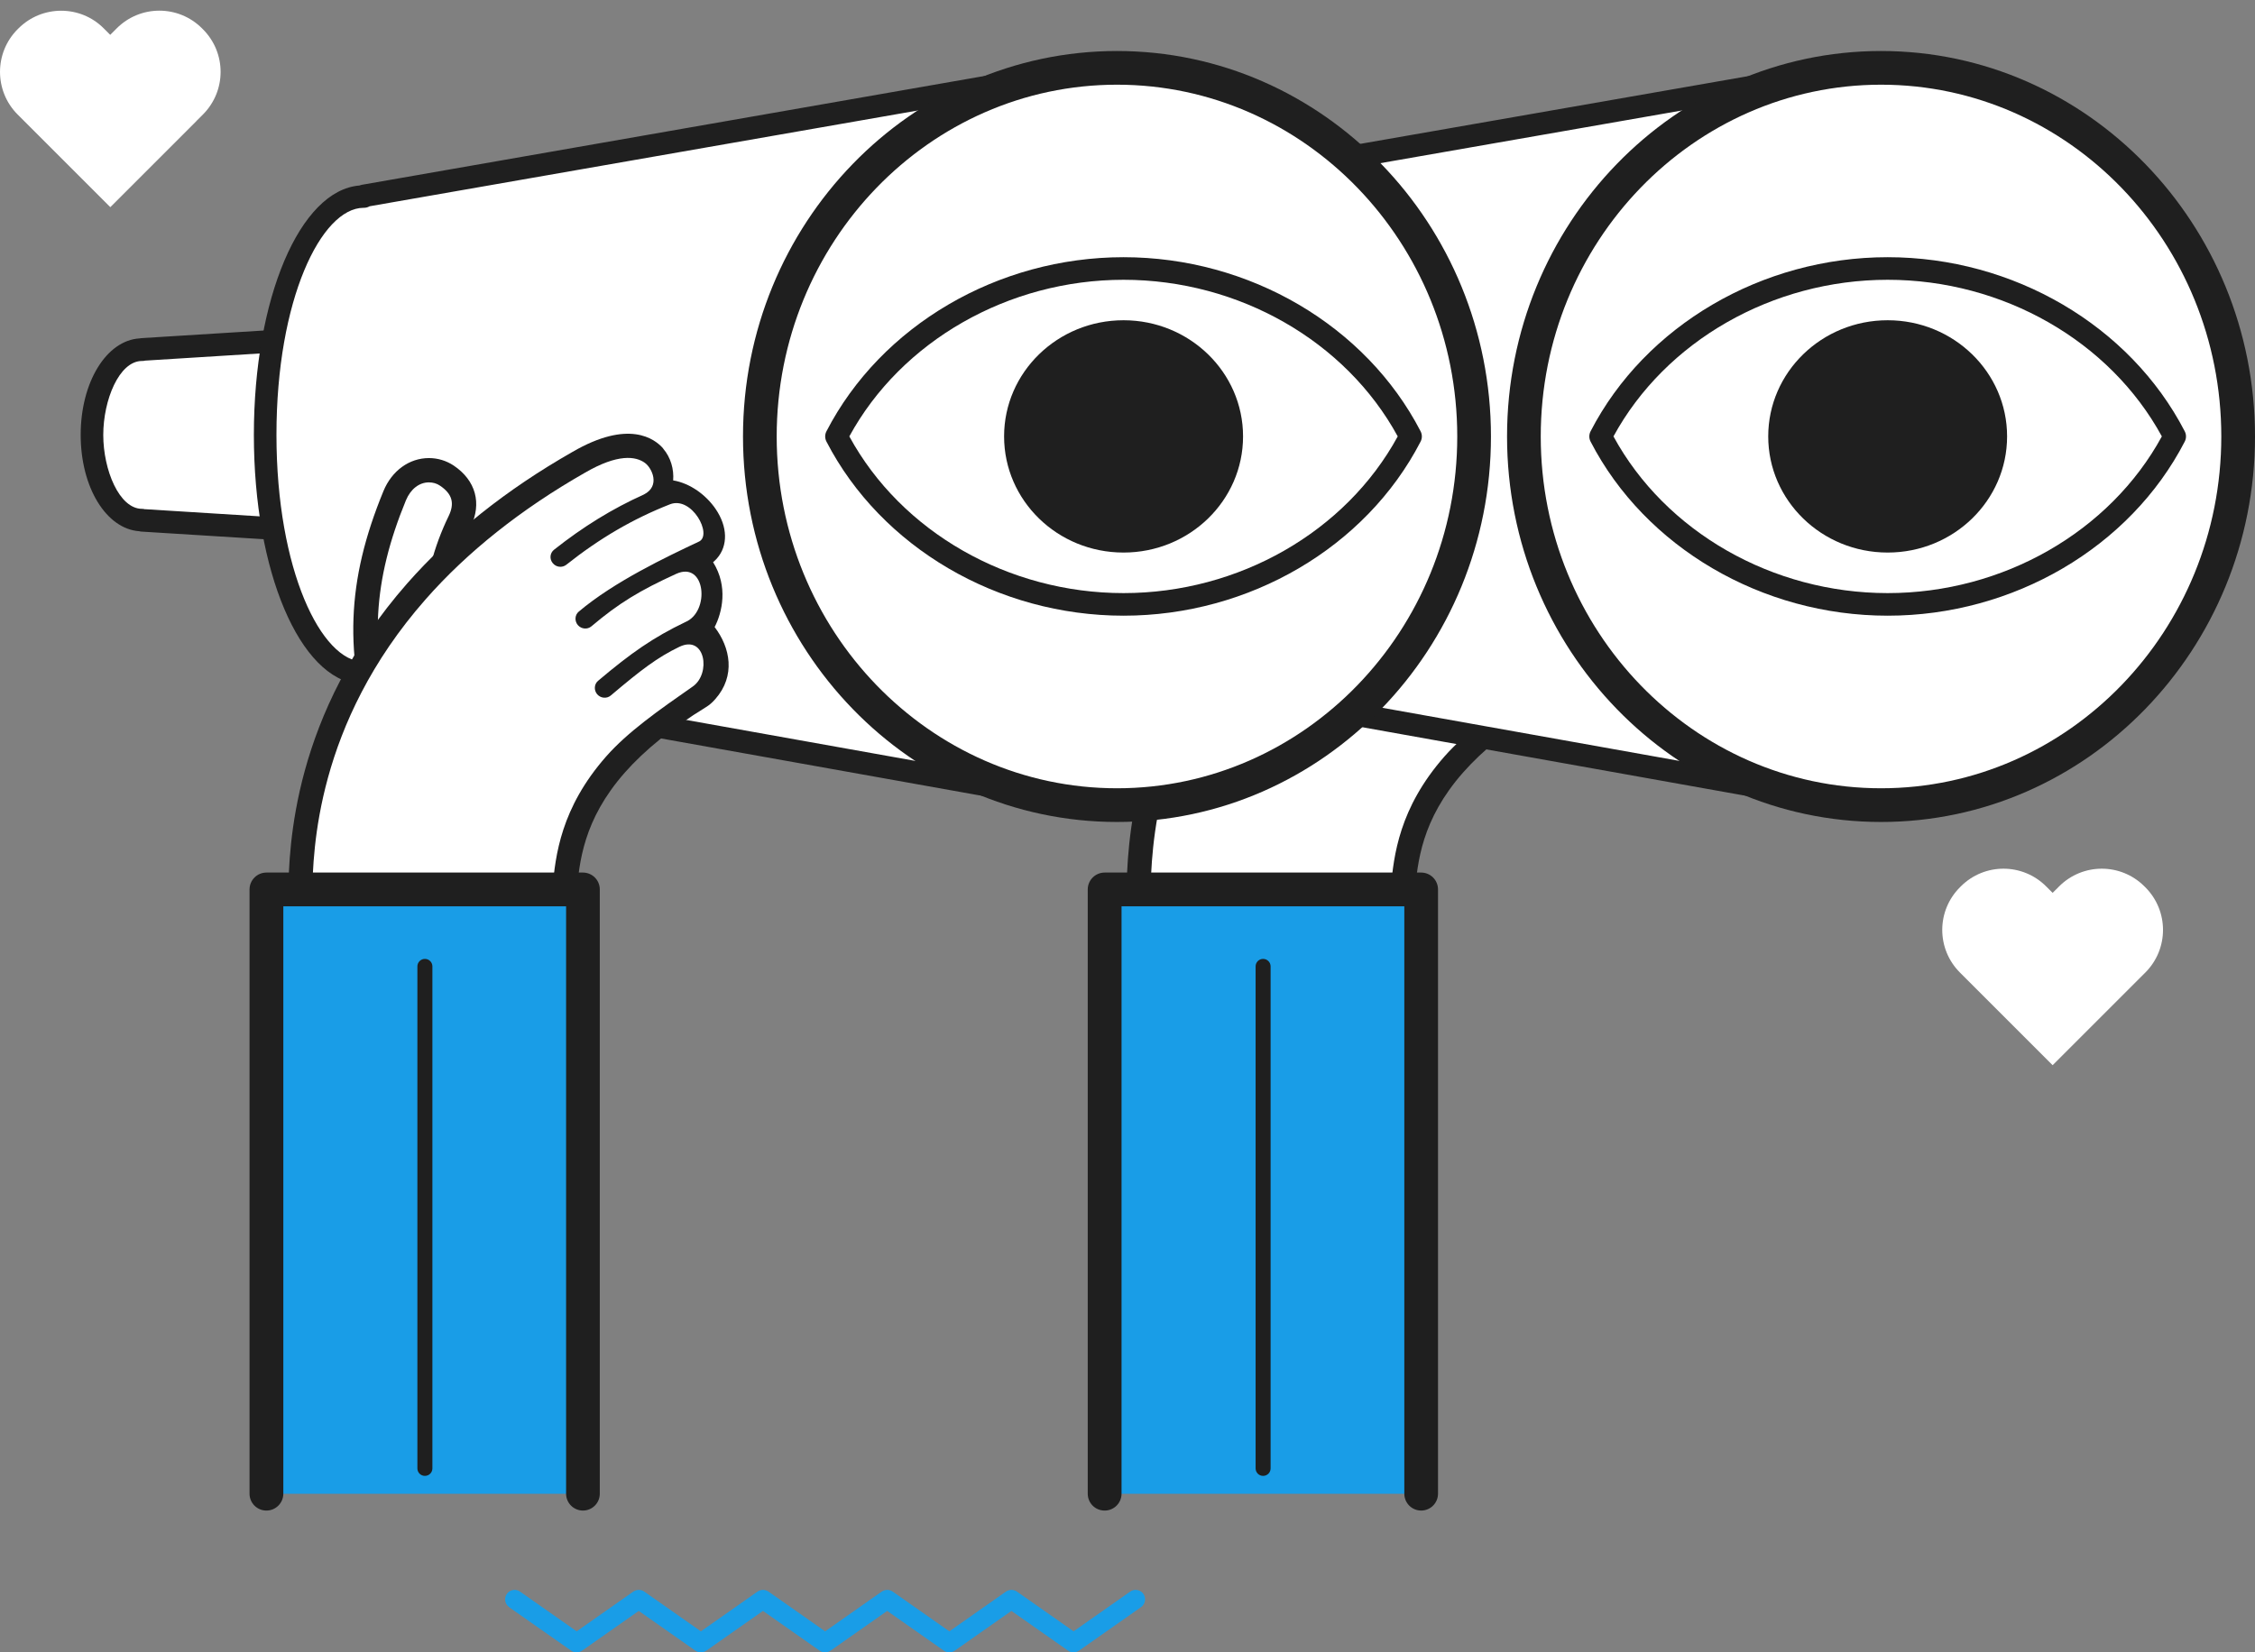 <svg width="176" height="129" viewBox="0 0 176 129" fill="none" xmlns="http://www.w3.org/2000/svg">
    <rect x="0" y="0" width="176" height="129" fill="#808080" stroke="none"/>
    <path d="M117.185 35.015C116.516 34.246 114.492 32.73 110.099 35.283C104.951 38.216 100.615 41.671 97.209 45.542C88.212 55.774 87.993 66.21 87.923 69.637C87.909 70.215 88.092 70.807 88.43 71.258C88.832 71.794 89.41 72.062 90.003 72.013C96.187 71.519 102.427 71.244 108.534 71.202C109.147 71.202 109.697 70.969 110.05 70.567C110.268 70.321 110.395 70.031 110.423 69.714C110.642 67.303 110.945 64.003 114.182 60.322C115.747 58.545 117.884 56.825 120.528 55.203C120.775 55.055 121.028 54.836 121.254 54.575C122.855 52.756 122.418 50.549 121.198 48.955C121.79 47.813 122.262 45.775 121.078 43.892C121.184 43.801 121.282 43.702 121.374 43.603C122.255 42.602 122.22 41.114 121.268 39.725C120.535 38.653 119.301 37.73 117.961 37.504C118.032 36.63 117.771 35.706 117.178 35.022L117.185 35.015Z" fill="#1F1F1F"/>
    <path d="M115.754 36.136C116.304 36.531 116.988 37.942 115.676 38.605C113.222 39.712 110.959 41.101 108.66 42.92C108.343 43.174 108.294 43.639 108.562 43.963C108.822 44.288 109.295 44.344 109.612 44.097C112.235 42.017 114.809 40.515 117.707 39.373C119.42 38.696 121.049 41.749 119.985 42.278L119.921 42.306C117.474 43.463 113.378 45.395 110.592 47.75C110.282 48.011 110.254 48.483 110.522 48.801C110.797 49.118 111.269 49.16 111.579 48.899C113.73 47.08 115.359 46.1 118.194 44.803C120.492 43.752 120.866 47.757 118.906 48.568C116.424 49.76 114.703 50.951 112.101 53.151C111.791 53.412 111.763 53.885 112.038 54.202C112.313 54.519 112.785 54.562 113.095 54.301C115.458 52.305 116.72 51.332 118.447 50.5C120.485 49.52 120.936 52.594 119.498 53.596C116.804 55.471 114.421 57.149 112.736 59.06C109.196 63.087 108.78 66.803 108.554 69.313C108.533 69.313 108.498 69.32 108.463 69.32C102.342 69.369 96.102 69.637 89.897 70.131C89.84 70.039 89.791 69.898 89.798 69.729C89.868 66.464 90.073 56.536 98.64 46.798C101.912 43.075 106.094 39.754 111.072 36.912C113.674 35.396 115.049 35.629 115.754 36.13V36.136Z" fill="white"/>
    <path d="M110.924 69.447H86.223V116.62H110.924V69.447Z" fill="#199DE7"/>
    <path d="M110.924 117.931C110.197 117.931 109.605 117.346 109.605 116.613V70.758H87.535V116.613C87.535 117.339 86.949 117.931 86.216 117.931C85.483 117.931 84.897 117.346 84.897 116.613V69.44C84.897 68.713 85.49 68.121 86.216 68.121H110.917C111.643 68.121 112.235 68.706 112.235 69.44V116.613C112.235 117.339 111.65 117.931 110.917 117.931H110.924Z" fill="#1F1F1F"/>
    <path d="M98.584 115.223C98.259 115.223 97.999 114.962 97.999 114.638V75.447C97.999 75.123 98.259 74.862 98.584 74.862C98.908 74.862 99.169 75.123 99.169 75.447V114.638C99.169 114.962 98.908 115.223 98.584 115.223Z" fill="#1F1F1F"/>
    <path d="M88.734 41.742C88.282 39.373 88.029 36.728 88.029 33.943C88.029 31.158 88.282 28.521 88.734 26.151L70.732 27.273V27.294C70.732 27.294 70.732 27.294 70.725 27.294C68.567 27.294 66.818 30.269 66.818 33.95C66.818 37.631 68.567 40.599 70.725 40.599H70.732V40.621L88.734 41.742Z" fill="white"/>
    <path d="M88.734 42.623C88.734 42.623 88.698 42.623 88.677 42.623L70.675 41.502C70.619 41.502 70.562 41.488 70.513 41.474C67.925 41.298 65.93 38.054 65.93 33.95C65.93 29.846 67.932 26.575 70.527 26.419C70.576 26.405 70.626 26.398 70.675 26.398L88.677 25.277C88.945 25.263 89.213 25.369 89.396 25.573C89.58 25.778 89.65 26.053 89.601 26.321C89.142 28.725 88.91 31.292 88.91 33.943C88.91 36.594 89.142 39.168 89.601 41.573C89.65 41.841 89.58 42.116 89.396 42.32C89.227 42.511 88.987 42.616 88.734 42.616V42.623ZM70.964 39.753L87.676 40.797C87.323 38.611 87.147 36.312 87.147 33.95C87.147 31.588 87.323 29.289 87.676 27.11L70.964 28.154C70.88 28.175 70.795 28.189 70.703 28.182C68.927 28.203 67.692 31.235 67.692 33.957C67.692 36.679 68.933 39.725 70.718 39.725C70.802 39.725 70.88 39.739 70.957 39.761L70.964 39.753Z" fill="#1F1F1F"/>
    <path d="M137.592 61.471C126.733 57.494 118.955 46.798 118.955 34.225C118.955 20.743 127.896 9.419 139.982 6.218L88.028 15.293V15.349C88.028 15.349 88.014 15.349 88.007 15.349C83.762 15.349 80.321 23.677 80.321 33.95C80.321 44.224 83.762 52.551 88.007 52.551H88.028V52.608L137.585 61.471H137.592Z" fill="white"/>
    <path d="M137.592 62.353C137.542 62.353 137.486 62.353 137.437 62.339L87.88 53.475C87.817 53.461 87.753 53.447 87.69 53.419C83.029 53.024 79.447 44.612 79.447 33.95C79.447 23.289 83.043 14.848 87.697 14.482C87.753 14.453 87.817 14.439 87.887 14.425L139.841 5.35C140.306 5.273 140.751 5.569 140.856 6.027C140.955 6.485 140.68 6.944 140.222 7.071C128.228 10.244 119.851 21.413 119.851 34.225C119.851 46.071 127.106 56.684 137.909 60.646C138.339 60.801 138.579 61.26 138.459 61.704C138.353 62.092 138.001 62.353 137.606 62.353H137.592ZM88.458 51.783L131.711 59.518C123.369 54.159 118.081 44.633 118.081 34.218C118.081 23.803 123.743 13.636 132.501 8.41L88.48 16.103C88.353 16.181 88.197 16.223 88.035 16.223C88.028 16.223 88.014 16.223 88 16.223C84.714 16.244 81.21 23.359 81.21 33.943C81.21 44.527 84.728 51.663 88.014 51.663C88.176 51.663 88.324 51.705 88.458 51.783Z" fill="#1F1F1F"/>
    <path d="M146.815 62.853C131.422 62.853 118.941 49.971 118.941 34.077C118.941 18.184 131.422 5.294 146.815 5.294C162.208 5.294 174.688 18.177 174.688 34.07C174.688 49.964 162.215 62.846 146.815 62.846V62.853Z" fill="white"/>
    <path d="M146.815 64.172C130.717 64.172 117.623 50.669 117.623 34.077C117.623 17.485 130.724 3.982 146.815 3.982C162.906 3.982 176 17.485 176 34.077C176 50.669 162.906 64.172 146.815 64.172ZM146.815 6.612C132.169 6.612 120.253 18.931 120.253 34.077C120.253 49.223 132.169 61.541 146.815 61.541C161.46 61.541 173.37 49.223 173.37 34.077C173.37 18.931 161.46 6.612 146.815 6.612Z" fill="#1F1F1F"/>
    <path d="M147.33 20.961C137.465 20.961 128.94 26.313 124.928 34.07C128.94 41.826 137.458 47.185 147.33 47.185C157.201 47.185 165.719 41.833 169.732 34.07C165.719 26.313 157.201 20.961 147.33 20.961Z" fill="white"/>
    <path d="M147.33 48.067C137.514 48.067 128.411 42.729 124.145 34.479C124.011 34.225 124.011 33.922 124.145 33.668C128.411 25.418 137.514 20.08 147.33 20.08C157.145 20.08 166.241 25.411 170.514 33.668C170.648 33.922 170.648 34.225 170.514 34.479C166.248 42.736 157.145 48.067 147.33 48.067ZM125.929 34.07C129.983 41.516 138.332 46.304 147.33 46.304C156.327 46.304 164.676 41.516 168.73 34.07C164.676 26.624 156.327 21.843 147.33 21.843C138.332 21.843 129.983 26.631 125.929 34.07Z" fill="#1F1F1F"/>
    <path d="M156.651 34.07C156.651 39.077 152.477 43.138 147.33 43.138C142.182 43.138 138.008 39.077 138.008 34.07C138.008 29.064 142.182 25.002 147.33 25.002C152.477 25.002 156.651 29.064 156.651 34.07Z" fill="#1F1F1F"/>
    <path d="M29.101 41.742C28.65 39.373 28.396 36.728 28.396 33.943C28.396 31.158 28.65 28.521 29.101 26.151L11.099 27.273V27.294C11.099 27.294 11.099 27.294 11.092 27.294C8.934 27.294 7.186 30.269 7.186 33.95C7.186 37.631 8.934 40.599 11.092 40.599H11.099V40.621L29.101 41.742Z" fill="white"/>
    <path d="M29.101 42.623C29.101 42.623 29.066 42.623 29.044 42.623L11.042 41.502C10.986 41.502 10.93 41.488 10.88 41.474C8.292 41.298 6.297 38.054 6.297 33.95C6.297 29.846 8.299 26.575 10.894 26.419C10.944 26.405 10.993 26.398 11.042 26.398L29.044 25.277C29.312 25.263 29.58 25.369 29.764 25.573C29.94 25.778 30.017 26.053 29.968 26.321C29.51 28.725 29.277 31.292 29.277 33.943C29.277 36.594 29.51 39.168 29.968 41.573C30.017 41.841 29.94 42.116 29.764 42.32C29.594 42.511 29.355 42.616 29.101 42.616V42.623ZM11.324 39.753L28.036 40.797C27.683 38.611 27.507 36.312 27.507 33.95C27.507 31.588 27.683 29.289 28.036 27.11L11.324 28.154C11.24 28.175 11.162 28.189 11.063 28.182C9.294 28.203 8.06 31.235 8.06 33.957C8.06 36.679 9.301 39.725 11.085 39.725C11.169 39.725 11.247 39.739 11.324 39.761V39.753Z" fill="#1F1F1F"/>
    <path d="M77.959 61.471C67.1 57.494 59.322 46.798 59.322 34.225C59.322 20.743 68.263 9.419 80.349 6.218L28.395 15.293V15.349C28.395 15.349 28.381 15.349 28.374 15.349C24.13 15.349 20.689 23.677 20.689 33.95C20.689 44.224 24.13 52.551 28.374 52.551H28.395V52.608L77.952 61.471H77.959Z" fill="white"/>
    <path d="M77.959 62.353C77.909 62.353 77.853 62.353 77.804 62.339L28.247 53.475C28.184 53.461 28.12 53.447 28.057 53.419C23.396 53.024 19.814 44.612 19.814 33.95C19.814 23.289 23.41 14.848 28.064 14.482C28.12 14.454 28.184 14.44 28.254 14.425L80.201 5.343C80.666 5.266 81.111 5.562 81.216 6.02C81.315 6.479 81.04 6.937 80.582 7.064C68.588 10.237 60.211 21.406 60.211 34.218C60.211 46.065 67.466 56.677 78.269 60.639C78.699 60.795 78.939 61.253 78.819 61.697C78.713 62.085 78.361 62.346 77.966 62.346L77.959 62.353ZM28.826 51.783L72.078 59.518C63.736 54.159 58.448 44.633 58.448 34.218C58.448 23.804 64.11 13.636 72.868 8.411L28.847 16.104C28.713 16.181 28.565 16.224 28.402 16.224C28.395 16.224 28.381 16.224 28.367 16.224C25.081 16.245 21.577 23.359 21.577 33.943C21.577 44.527 25.095 51.663 28.381 51.663C28.544 51.663 28.692 51.706 28.826 51.783Z" fill="#1F1F1F"/>
    <path d="M87.182 62.853C71.789 62.853 59.309 49.971 59.309 34.077C59.309 18.184 71.789 5.294 87.182 5.294C102.575 5.294 115.056 18.177 115.056 34.07C115.056 49.964 102.582 62.846 87.182 62.846V62.853Z" fill="white"/>
    <path d="M87.182 64.172C71.084 64.172 57.99 50.669 57.99 34.077C57.99 17.485 71.084 3.982 87.182 3.982C103.28 3.982 116.367 17.485 116.367 34.077C116.367 50.669 103.273 64.172 87.182 64.172ZM87.182 6.612C72.537 6.612 60.62 18.931 60.62 34.077C60.62 49.223 72.537 61.541 87.182 61.541C101.828 61.541 113.737 49.223 113.737 34.077C113.737 18.931 101.828 6.612 87.182 6.612Z" fill="#1F1F1F"/>
    <path d="M87.69 20.961C77.825 20.961 69.3 26.313 65.288 34.07C69.3 41.826 77.818 47.185 87.69 47.185C97.562 47.185 106.08 41.833 110.085 34.07C106.073 26.313 97.555 20.961 87.69 20.961Z" fill="white"/>
    <path d="M87.69 48.067C77.874 48.067 68.771 42.729 64.505 34.479C64.371 34.225 64.371 33.922 64.505 33.668C68.771 25.418 77.874 20.08 87.69 20.08C97.505 20.08 106.601 25.411 110.874 33.668C111.008 33.922 111.008 34.225 110.874 34.479C106.608 42.736 97.505 48.067 87.69 48.067ZM66.289 34.07C70.344 41.516 78.685 46.304 87.69 46.304C96.694 46.304 105.036 41.516 109.091 34.07C105.036 26.624 96.687 21.843 87.69 21.843C78.692 21.843 70.344 26.631 66.289 34.07Z" fill="#1F1F1F"/>
    <path d="M97.019 34.07C97.019 39.077 92.844 43.138 87.69 43.138C82.535 43.138 78.368 39.077 78.368 34.07C78.368 29.064 82.543 25.002 87.69 25.002C92.837 25.002 97.019 29.064 97.019 34.07Z" fill="#1F1F1F"/>
    <path d="M30.8 38.696C27.944 45.641 27.838 51.099 30.088 58.263C32.154 57.375 33.19 56.944 35.27 56.098C33.303 51.141 33.536 45.507 35.87 40.712C36.596 39.232 36.166 37.991 34.883 37.123C33.592 36.256 31.632 36.679 30.807 38.689L30.8 38.696Z" fill="white"/>
    <path d="M30.095 59.222C29.961 59.222 29.827 59.194 29.7 59.137C29.453 59.024 29.27 58.813 29.192 58.559C26.83 51.049 27.035 45.38 29.926 38.343C30.581 36.749 31.942 35.762 33.479 35.762C34.17 35.762 34.84 35.967 35.411 36.347C37.132 37.504 37.626 39.295 36.73 41.142C34.502 45.719 34.297 51.049 36.166 55.76C36.356 56.246 36.124 56.796 35.637 56.994C33.557 57.84 32.542 58.263 30.476 59.151C30.356 59.201 30.229 59.229 30.102 59.229L30.095 59.222ZM33.479 37.659C32.718 37.659 32.048 38.181 31.681 39.062C29.108 45.324 28.811 50.429 30.694 56.972C31.914 56.451 32.809 56.077 34.058 55.569C32.351 50.591 32.69 45.077 35.01 40.303C35.503 39.295 35.299 38.562 34.347 37.92C34.093 37.744 33.79 37.659 33.472 37.659H33.479Z" fill="#1F1F1F"/>
    <path d="M51.764 35.015C51.094 34.246 49.07 32.73 44.677 35.283C39.53 38.216 35.193 41.671 31.787 45.542C22.79 55.774 22.571 66.21 22.501 69.637C22.487 70.215 22.67 70.807 23.009 71.258C23.41 71.794 23.989 72.062 24.581 72.013C30.765 71.519 37.005 71.244 43.112 71.202C43.718 71.202 44.275 70.969 44.628 70.567C44.846 70.321 44.973 70.031 45.001 69.714C45.22 67.303 45.523 64.003 48.76 60.322C50.325 58.545 52.462 56.825 55.106 55.203C55.353 55.055 55.606 54.836 55.832 54.575C57.433 52.756 56.996 50.549 55.776 48.955C56.368 47.813 56.84 45.775 55.656 43.892C55.762 43.801 55.86 43.702 55.952 43.603C56.833 42.602 56.798 41.114 55.846 39.725C55.113 38.653 53.879 37.73 52.539 37.504C52.61 36.63 52.349 35.706 51.757 35.022L51.764 35.015Z" fill="#1F1F1F"/>
    <path d="M50.332 36.136C50.882 36.531 51.566 37.942 50.255 38.605C47.801 39.712 45.537 41.101 43.239 42.92C42.921 43.174 42.872 43.639 43.14 43.963C43.401 44.288 43.873 44.344 44.191 44.097C46.814 42.017 49.387 40.515 52.285 39.373C53.999 38.696 55.628 41.749 54.563 42.278L54.499 42.306C52.053 43.463 47.956 45.395 45.171 47.75C44.86 48.011 44.832 48.483 45.1 48.801C45.375 49.118 45.847 49.16 46.158 48.899C48.308 47.08 49.937 46.1 52.772 44.803C55.071 43.752 55.444 47.757 53.484 48.568C51.002 49.76 49.282 50.951 46.68 53.151C46.369 53.412 46.341 53.885 46.609 54.202C46.884 54.519 47.356 54.562 47.667 54.301C50.029 52.305 51.291 51.332 53.019 50.5C55.056 49.52 55.508 52.594 54.069 53.596C51.376 55.471 48.992 57.149 47.307 59.06C43.767 63.087 43.351 66.803 43.126 69.313C43.105 69.313 43.069 69.32 43.034 69.32C36.914 69.369 30.673 69.637 24.468 70.131C24.412 70.039 24.362 69.898 24.369 69.729C24.44 66.464 24.644 56.536 33.212 46.798C36.483 43.075 40.665 39.754 45.643 36.912C48.245 35.396 49.62 35.629 50.325 36.13L50.332 36.136Z" fill="white"/>
    <path d="M45.502 69.447H20.801V116.62H45.502V69.447Z" fill="#199DE7"/>
    <path d="M45.502 117.931C44.776 117.931 44.183 117.346 44.183 116.613V70.758H22.113V116.613C22.113 117.339 21.52 117.931 20.794 117.931C20.068 117.931 19.476 117.346 19.476 116.613V69.44C19.476 68.713 20.068 68.121 20.794 68.121H45.495C46.221 68.121 46.813 68.706 46.813 69.44V116.613C46.813 117.339 46.228 117.931 45.495 117.931H45.502Z" fill="#1F1F1F"/>
    <path d="M33.162 115.223C32.838 115.223 32.577 114.962 32.577 114.638V75.447C32.577 75.123 32.838 74.862 33.162 74.862C33.487 74.862 33.748 75.123 33.748 75.447V114.638C33.748 114.962 33.487 115.223 33.162 115.223Z" fill="#1F1F1F"/>
    <path d="M39.727 125.469L44.578 128.868C44.832 129.044 45.171 129.044 45.432 128.868L49.853 125.765L54.274 128.868C54.528 129.044 54.866 129.044 55.127 128.868L59.548 125.765L63.969 128.868C64.223 129.044 64.562 129.044 64.823 128.868L69.244 125.765L73.665 128.868C73.919 129.044 74.257 129.044 74.518 128.868L78.939 125.765L83.361 128.868C83.614 129.044 83.953 129.044 84.214 128.868L89.058 125.469C89.389 125.236 89.474 124.771 89.241 124.439C89.1 124.235 88.868 124.122 88.635 124.122C88.487 124.122 88.339 124.164 88.212 124.256L83.791 127.359L79.37 124.256C79.116 124.08 78.777 124.08 78.516 124.256L74.095 127.359L69.674 124.256C69.42 124.08 69.082 124.08 68.821 124.256L64.4 127.359L59.978 124.256C59.725 124.08 59.386 124.08 59.125 124.256L54.704 127.359L50.283 124.256C50.029 124.08 49.691 124.08 49.43 124.256L45.009 127.359L40.587 124.256C40.256 124.023 39.791 124.101 39.558 124.439C39.325 124.771 39.403 125.236 39.741 125.469H39.727Z" fill="#199DE7"/>
    <path d="M15.329 9.447L15.837 8.94C17.678 7.099 17.678 4.124 15.837 2.283L15.767 2.213C13.926 0.372 10.951 0.372 9.11 2.213L8.603 2.72L8.095 2.213C6.269 0.379 3.286 0.379 1.446 2.213L1.375 2.283C-0.458 4.124 -0.458 7.099 1.375 8.94L1.883 9.447L8.61 16.174L15.336 9.447H15.329Z" fill="white"/>
    <path d="M2.277 7.904C0.945 6.571 0.945 4.392 2.277 3.059L2.341 2.996C2.99 2.347 3.85 1.988 4.766 1.988V3.271C4.195 3.271 3.652 3.497 3.243 3.905L3.18 3.969C2.348 4.808 2.348 6.169 3.18 7.001L2.277 7.904Z" fill="white"/>
    <path d="M166.932 76.434L167.44 75.927C169.28 74.086 169.28 71.111 167.44 69.27L167.369 69.2C165.529 67.359 162.553 67.359 160.713 69.2L160.205 69.707L159.698 69.2C157.857 67.359 154.882 67.359 153.041 69.2L152.971 69.27C151.13 71.111 151.13 74.086 152.971 75.927L153.478 76.434L160.205 83.161L166.932 76.434Z" fill="white"/>
    <path d="M153.88 74.891C152.548 73.558 152.548 71.379 153.88 70.046L153.944 69.983C154.593 69.334 155.453 68.975 156.369 68.975V70.258C155.798 70.258 155.255 70.484 154.846 70.893L154.783 70.956C153.951 71.795 153.951 73.156 154.783 73.988L153.88 74.891Z" fill="white"/>
</svg>
